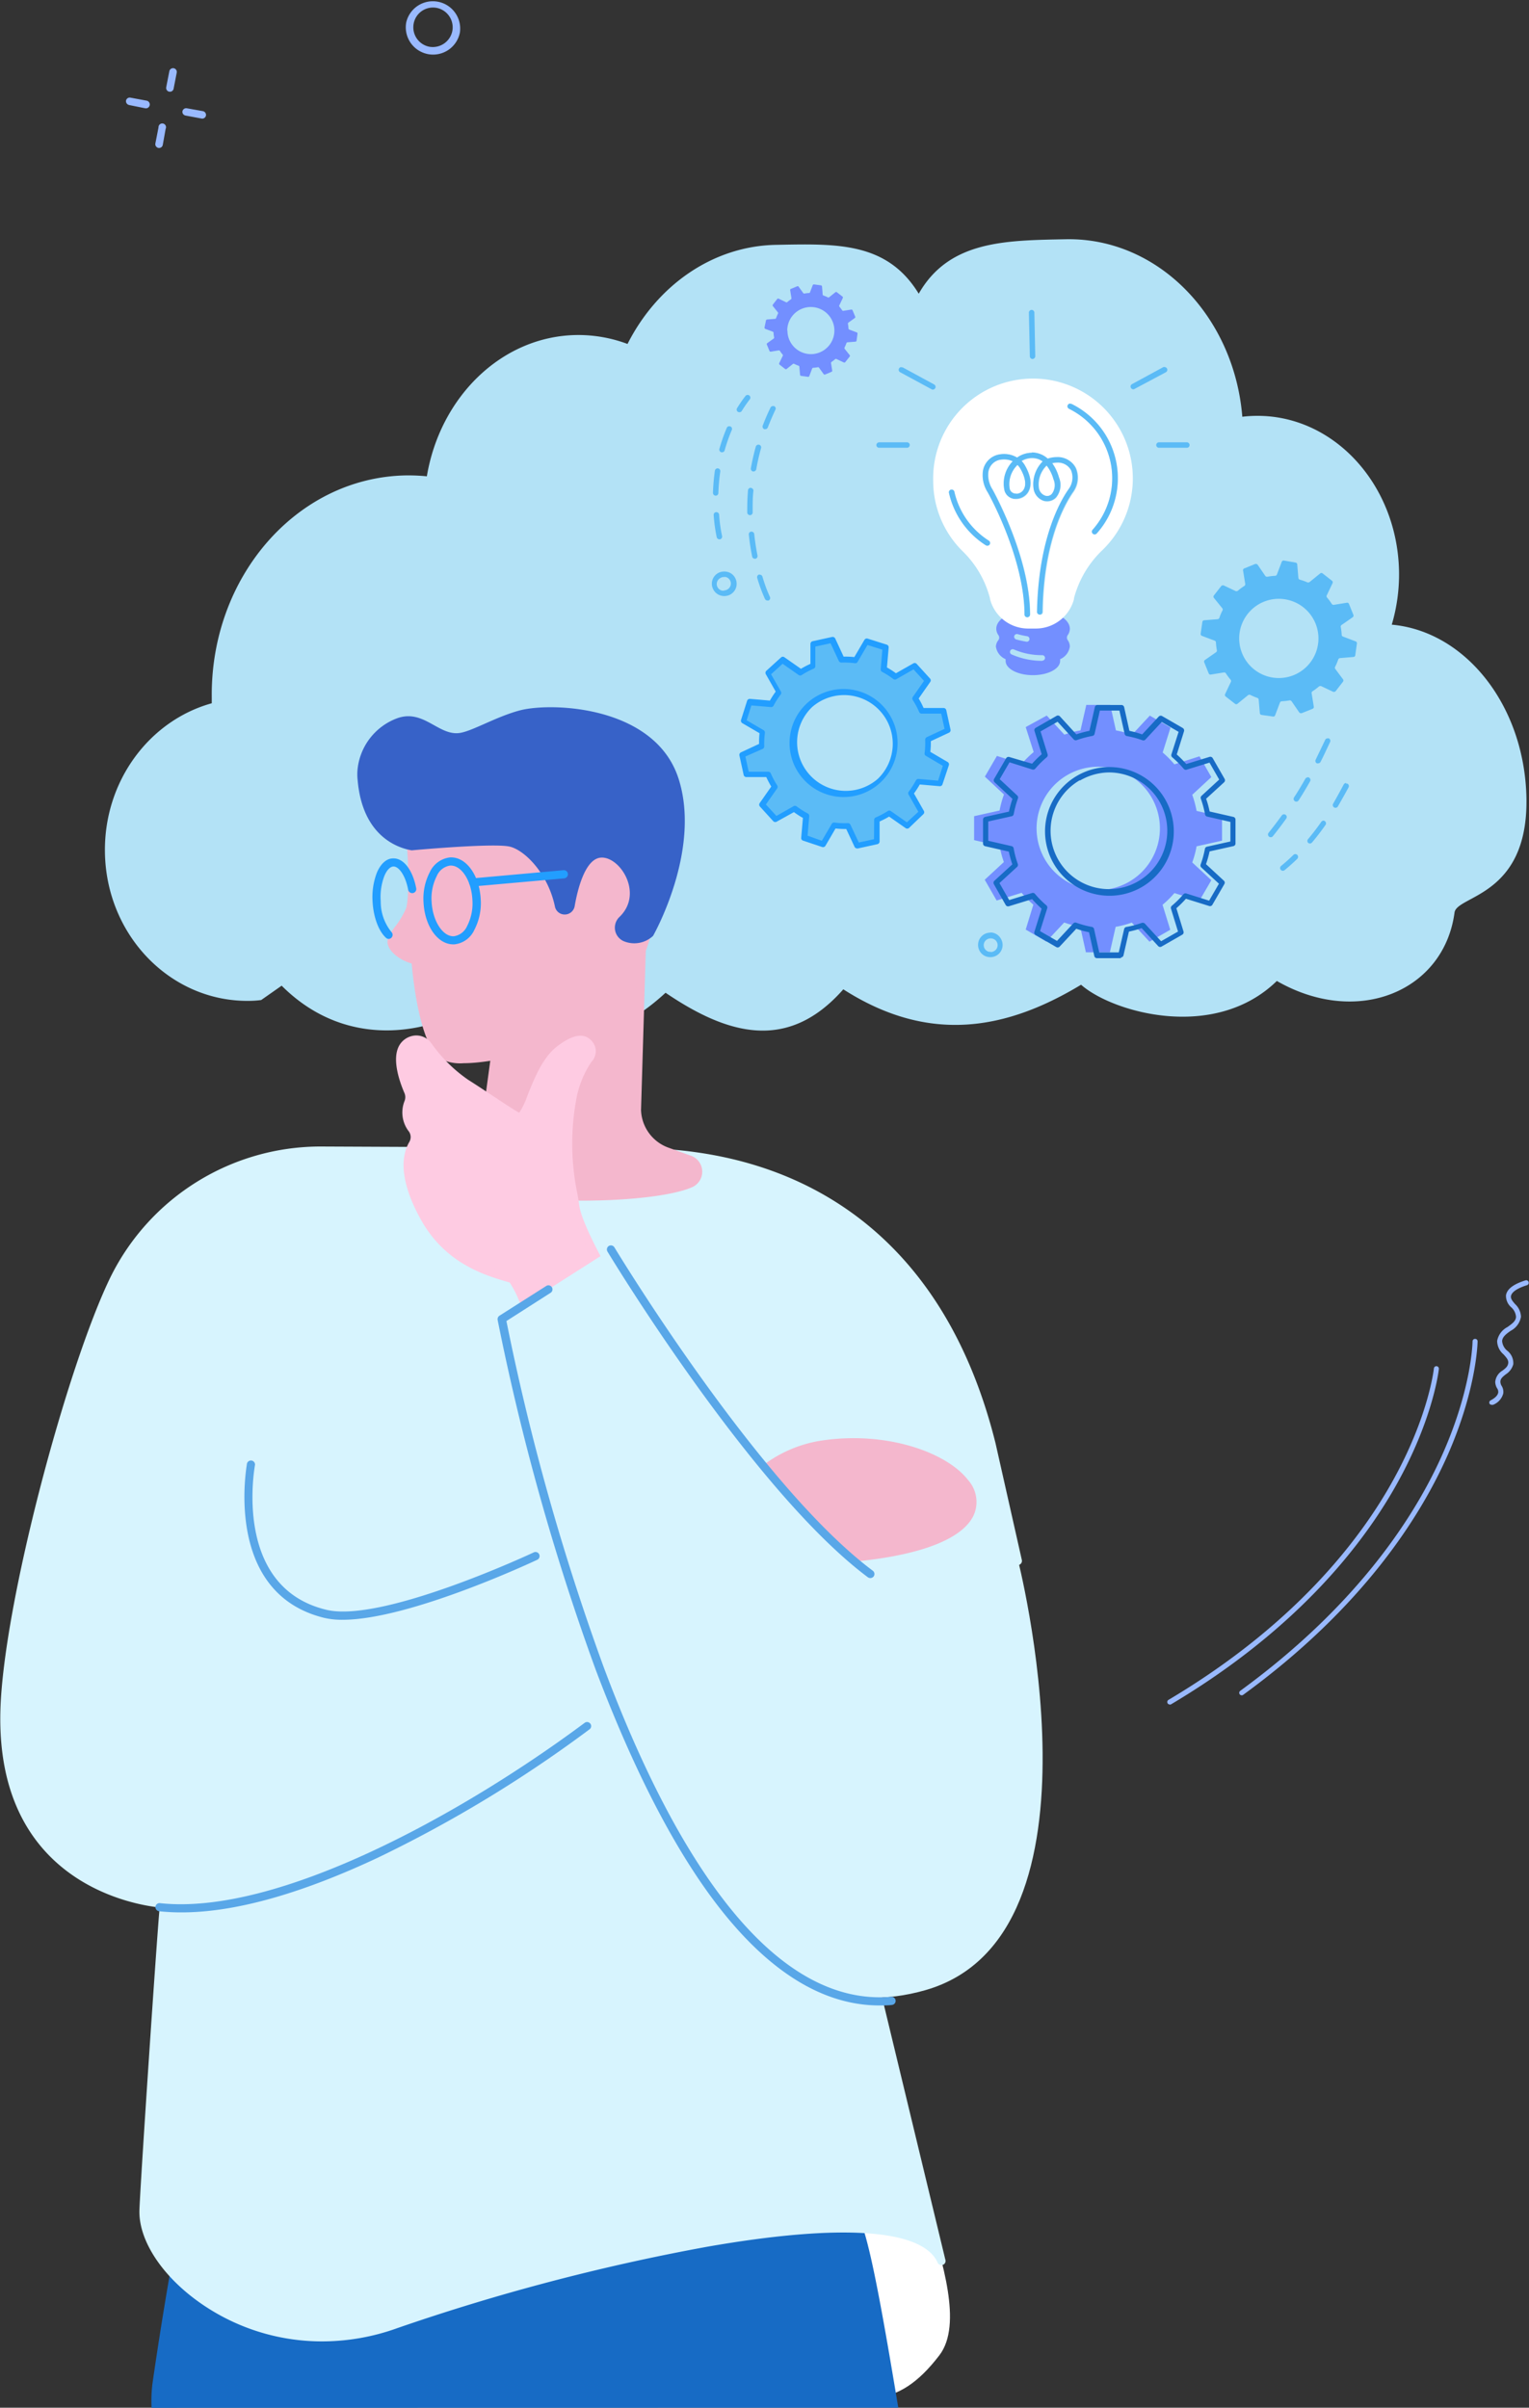 <svg xmlns="http://www.w3.org/2000/svg" viewBox="0 0 240 378"><rect x="0" y="0" width="240" height="378" fill="#333333" stroke="none"/><defs><style>.cls-1{fill:#b3e2f6;}.cls-2{fill:#5bbbf6;}.cls-3{fill:#229eff;}.cls-4{fill:#738fff;}.cls-5{fill:#176bc5;}.cls-6{fill:#fff;}.cls-7{fill:#99b9ff;}.cls-8{fill:#d7f4fe;}.cls-9{fill:#f4b7cd;}.cls-10{fill:#3762c8;}.cls-11{fill:#fecbe2;}.cls-12{fill:#59a7e8;}</style></defs><g id="图层_2" data-name="图层 2"><g id="Illustration"><g id="Thinking"><path class="cls-1" d="M41,157l3.21-2.25c10.66,10.66,24.65,7.47,32.39,1.64,9,8.22,18.22,8.37,27.87-.53,9.71,6.59,19.19,9.36,27.9-.54,13.59,8.71,25.75,6.27,37.32-.72,4.84,4.29,20.88,9,30.73-.59,12.72,7.3,26.25,1.56,27.89-10.74.37-2.73,11.52-2.49,11.29-17.87-.23-14.53-9.51-26.28-21.14-27.33a27.82,27.82,0,0,0,1.14-8.33C219.36,76,209.26,65.05,197,65.29a18.82,18.82,0,0,0-2,.14c-1.29-15.85-13.28-28.14-27.68-27.87-9.5.19-18.34.19-23.11,8.55-5-8.17-12.91-7.85-22.41-7.67-10,.19-18.69,6.43-23.3,15.56a22,22,0,0,0-8.11-1.4C78.7,52.83,69.08,62.34,67,74.78a29.29,29.29,0,0,0-3.39-.14C46.55,75,33,90.6,33.24,109.55c0,.29,0,.58,0,.86-9.78,2.71-16.94,12.22-16.77,23.41.2,13.11,10.4,23.55,22.78,23.31C39.85,157.12,40.41,157.08,41,157Z"/><path class="cls-1" d="M134.36,127.62l-1.33,0h-.4a11.64,11.64,0,0,1-1.45-.09l-1.31-.17L128.35,130l.26-3-1.17-.62a10.23,10.23,0,0,1-1.55-1l-1.06-.81-2.61,1.49,1.72-2.47-.7-1.12a10.22,10.22,0,0,1-.85-1.64l-.51-1.22-3,0,2.72-1.27,0-1.33a11.52,11.52,0,0,1,.09-1.85l.17-1.31-2.59-1.52,3,.26.62-1.17a10.23,10.23,0,0,1,1-1.55l.81-1.06-1.49-2.61,2.46,1.72,1.13-.7a10.22,10.22,0,0,1,1.64-.85l1.22-.51,0-3,1.27,2.72,1.33,0h.4a11.48,11.48,0,0,1,1.44.1l1.32.17,1.52-2.59-.26,3,1.17.62a10.75,10.75,0,0,1,1.55,1l1,.81,2.62-1.49-1.73,2.46.71,1.13a11.11,11.11,0,0,1,.85,1.64l.51,1.22,3,0-2.72,1.27,0,1.33a11.34,11.34,0,0,1-.09,1.84l-.17,1.32,2.59,1.52-3-.26-.62,1.17a11.33,11.33,0,0,1-1,1.55l-.81,1L142.1,127l-2.47-1.73-1.12.71a11.11,11.11,0,0,1-1.64.85l-1.22.51,0,3Zm-1.74-21.09a10.06,10.06,0,1,0,7.45,3.29A10,10,0,0,0,132.62,106.53Z"/><path class="cls-2" d="M130.7,100.42l-3.07.67,0,3.42a13.7,13.7,0,0,0-1.94,1l-2.8-2-2.32,2.11,1.69,3a13.24,13.24,0,0,0-1.18,1.83l-3.41-.29-1,3,3,1.74a13.15,13.15,0,0,0-.11,2.17l-3.1,1.45.67,3.06,3.42,0a14.26,14.26,0,0,0,1,1.94l-2,2.8,2.11,2.32,3-1.69a13.24,13.24,0,0,0,1.83,1.18l-.29,3.4,3,1,1.74-3a12,12,0,0,0,1.7.11h.47l1.45,3.11,3.07-.67,0-3.42a13.28,13.28,0,0,0,1.94-1l2.8,2,2.32-2.11-1.69-3a13.34,13.34,0,0,0,1.18-1.84l3.4.3,1-3-3-1.73a12.21,12.21,0,0,0,.1-2.18l3.11-1.45-.67-3.06-3.42,0a12.79,12.79,0,0,0-1-1.94l2-2.8-2.11-2.32-3,1.69a12.77,12.77,0,0,0-1.84-1.18l.3-3.41-3-1-1.73,3a12,12,0,0,0-1.7-.12h-.48l-1.44-3.1Zm1.93,24.24a8.06,8.06,0,1,1,5.43-2.1,8.06,8.06,0,0,1-5.43,2.1Z"/><path class="cls-3" d="M134.16,133l-1.33-2.85a13.59,13.59,0,0,1-1.68-.08l-1.58,2.71a.44.44,0,0,1-.51.2l-3-1a.42.42,0,0,1-.3-.44l.27-3.13a12.52,12.52,0,0,1-1.41-.91L121.91,129a.44.44,0,0,1-.54-.08l-2.11-2.32a.44.44,0,0,1,0-.54l1.8-2.57a16.32,16.32,0,0,1-.78-1.49l-3.13,0a.43.43,0,0,1-.42-.33l-.67-3.07a.44.44,0,0,1,.24-.48l2.85-1.33a13.49,13.49,0,0,1,.07-1.68l-2.71-1.58a.45.45,0,0,1-.19-.51l.95-3a.44.44,0,0,1,.45-.3l3.13.27a12.52,12.52,0,0,1,.91-1.41l-1.55-2.73a.44.44,0,0,1,.08-.54l2.32-2.11a.42.42,0,0,1,.53,0l2.58,1.8a14.07,14.07,0,0,1,1.49-.78l0-3.13a.44.44,0,0,1,.34-.42l3.06-.67a.45.45,0,0,1,.49.24l1.32,2.85a13.41,13.41,0,0,1,1.68.07l1.59-2.71a.43.43,0,0,1,.5-.19l3,.95a.43.43,0,0,1,.3.45l-.27,3.13a12.52,12.52,0,0,1,1.41.91l2.73-1.55a.42.42,0,0,1,.53.08l2.11,2.32a.42.42,0,0,1,0,.53l-1.8,2.58a12.36,12.36,0,0,1,.77,1.49l3.14,0a.44.44,0,0,1,.42.34l.67,3.06a.43.43,0,0,1-.24.48l-2.85,1.33a13.41,13.41,0,0,1-.08,1.68l2.71,1.59a.43.43,0,0,1,.2.5l-1,3a.42.42,0,0,1-.44.3l-3.13-.27a12.52,12.52,0,0,1-.91,1.41l1.55,2.73a.42.42,0,0,1-.08.53L142.67,130a.44.44,0,0,1-.54,0l-2.57-1.8a14.05,14.05,0,0,1-1.49.77l0,3.14a.46.46,0,0,1-.34.42l-3.06.67h-.1A.45.45,0,0,1,134.16,133Zm3.05-4.27a.43.43,0,0,1,.26-.4,12.41,12.41,0,0,0,1.88-1,.42.42,0,0,1,.47,0l2.53,1.77,1.8-1.65-1.52-2.68a.42.42,0,0,1,0-.47,14.1,14.1,0,0,0,1.14-1.78.44.44,0,0,1,.42-.23l3.06.27.74-2.33-2.65-1.56a.4.4,0,0,1-.21-.42,12.42,12.42,0,0,0,.09-2.11.47.47,0,0,1,.25-.41l2.79-1.3-.52-2.39-3.07,0a.44.44,0,0,1-.4-.27,12.31,12.31,0,0,0-1-1.87.42.42,0,0,1,0-.47l1.77-2.53-1.65-1.81-2.68,1.53a.42.42,0,0,1-.47,0,12.47,12.47,0,0,0-1.78-1.14.43.43,0,0,1-.22-.42l.26-3.06-2.33-.74-1.56,2.65a.4.4,0,0,1-.42.21,13.56,13.56,0,0,0-2.11-.1.44.44,0,0,1-.41-.24l-1.3-2.79-2.39.52,0,3.07a.44.44,0,0,1-.26.4,12,12,0,0,0-1.88,1,.42.42,0,0,1-.47,0l-2.53-1.77-1.81,1.65,1.53,2.68a.43.43,0,0,1,0,.47,12.47,12.47,0,0,0-1.14,1.78.43.43,0,0,1-.42.22l-3.06-.26-.74,2.33,2.65,1.55a.44.44,0,0,1,.21.43,13.56,13.56,0,0,0-.1,2.11.42.42,0,0,1-.24.4L117,118.77l.52,2.39,3.07,0a.44.44,0,0,1,.4.26,12.41,12.41,0,0,0,1,1.88.42.42,0,0,1,0,.47l-1.77,2.53,1.65,1.8,2.68-1.52a.43.43,0,0,1,.47,0,13.42,13.42,0,0,0,1.78,1.14.42.42,0,0,1,.22.42l-.26,3.06L129,132l1.56-2.66a.41.41,0,0,1,.42-.2,12.42,12.42,0,0,0,2.11.09.43.43,0,0,1,.4.25l1.31,2.79,2.39-.52Zm-5-3.6a8.48,8.48,0,1,1,.4,0ZM127.48,111a7.64,7.64,0,0,0,10.29,11.29A7.64,7.64,0,0,0,127.48,111Z"/><path class="cls-4" d="M162.25,118.07a15.41,15.41,0,0,0-1.86,1.84l-3.91-1.23-1.89,3.25,3,2.8a15.66,15.66,0,0,0-.69,2.52l-4,.89v3.76l4,.91a16.28,16.28,0,0,0,.67,2.53l-3,2.78,1.87,3.26,3.92-1.21a16.18,16.18,0,0,0,1.84,1.86L161,145.94l3.24,1.89,2.8-3a15.63,15.63,0,0,0,2.52.68l.89,4h3.76l.91-4a15,15,0,0,0,2.53-.67l2.78,3,3.26-1.87-1.21-3.92a15.41,15.41,0,0,0,1.86-1.84l3.91,1.23,1.89-3.25-3-2.79a14.77,14.77,0,0,0,.68-2.53l4-.89v-3.76l-4-.91a16.32,16.32,0,0,0-.68-2.53l3-2.78-1.86-3.26L184.34,120a15.4,15.4,0,0,0-1.84-1.86l1.23-3.91-3.25-1.88-2.79,3a16.86,16.86,0,0,0-2.53-.68l-.89-4h-3.76l-.91,4a15.24,15.24,0,0,0-2.53.67l-2.77-3L161,114.15Zm5.28,3.61A9.68,9.68,0,1,1,164,134.89,9.68,9.68,0,0,1,167.53,121.68Z"/><path class="cls-5" d="M175.94,150.43h-3.75a.42.42,0,0,1-.42-.33l-.83-3.74a14.28,14.28,0,0,1-2-.55l-2.61,2.8a.42.42,0,0,1-.53.08l-3.25-1.89a.43.43,0,0,1-.19-.5l1.14-3.64a16.24,16.24,0,0,1-1.49-1.5l-3.65,1.12a.43.43,0,0,1-.5-.2L156,138.81a.44.44,0,0,1,.08-.53l2.82-2.58a16.79,16.79,0,0,1-.55-2l-3.72-.85a.43.43,0,0,1-.33-.42v-3.76a.44.44,0,0,1,.34-.42l3.73-.83a16.17,16.17,0,0,1,.55-2l-2.8-2.6a.43.43,0,0,1-.08-.53l1.89-3.25a.43.43,0,0,1,.5-.19L162,119.9a16.36,16.36,0,0,1,1.51-1.49l-1.13-3.65a.43.43,0,0,1,.2-.5l3.26-1.87a.43.43,0,0,1,.53.08l2.58,2.82a15.16,15.16,0,0,1,2.05-.55l.85-3.72a.43.43,0,0,1,.42-.34h0l3.76,0a.44.44,0,0,1,.42.33l.83,3.73a16.22,16.22,0,0,1,2,.56l2.6-2.8a.43.43,0,0,1,.53-.08l3.25,1.88a.45.45,0,0,1,.19.51l-1.14,3.64a16.24,16.24,0,0,1,1.49,1.5l3.65-1.12a.43.43,0,0,1,.5.19l1.87,3.26a.44.44,0,0,1-.08.54l-2.82,2.58a14.77,14.77,0,0,1,.55,2l3.72.85a.43.43,0,0,1,.34.42v3.76a.42.42,0,0,1-.34.41l-3.73.83a15.91,15.91,0,0,1-.56,2l2.81,2.6a.42.42,0,0,1,.07.53l-1.88,3.25a.43.43,0,0,1-.5.19l-3.65-1.14a16.24,16.24,0,0,1-1.5,1.49l1.12,3.65a.43.43,0,0,1-.19.5l-3.26,1.87a.42.42,0,0,1-.53-.08l-2.59-2.82a16.32,16.32,0,0,1-2,.55l-.85,3.72a.41.41,0,0,1-.42.33ZM179.7,145l2.55,2.77,2.66-1.52-1.11-3.6a.43.43,0,0,1,.14-.45,15.39,15.39,0,0,0,1.81-1.8.43.43,0,0,1,.45-.13l3.59,1.13,1.54-2.66-2.76-2.55a.43.43,0,0,1-.11-.47,15.84,15.84,0,0,0,.67-2.45.42.42,0,0,1,.32-.34l3.68-.82v-3.07l-3.66-.84a.43.43,0,0,1-.32-.34,15.72,15.72,0,0,0-.66-2.46.43.43,0,0,1,.11-.46l2.77-2.55-1.52-2.66-3.6,1.11a.41.41,0,0,1-.45-.14,16,16,0,0,0-1.79-1.8.43.43,0,0,1-.14-.46L185,114.9l-2.65-1.55-2.56,2.76a.42.42,0,0,1-.46.11,15.15,15.15,0,0,0-2.46-.66.44.44,0,0,1-.34-.33l-.82-3.67h-3.07l-.83,3.66a.43.43,0,0,1-.35.32,15.72,15.72,0,0,0-2.46.66.44.44,0,0,1-.46-.11L166,113.31l-2.67,1.52,1.11,3.6a.43.43,0,0,1-.13.45,15.39,15.39,0,0,0-1.81,1.8.44.44,0,0,1-.46.13l-3.58-1.13-1.54,2.65,2.75,2.56a.43.43,0,0,1,.11.47,15.81,15.81,0,0,0-.66,2.45.42.42,0,0,1-.33.34l-3.67.82V132l3.66.84a.42.42,0,0,1,.33.34,14.65,14.65,0,0,0,.65,2.46.42.42,0,0,1-.11.46l-2.77,2.54,1.53,2.67,3.59-1.11a.43.43,0,0,1,.46.14,15.22,15.22,0,0,0,1.79,1.8.45.45,0,0,1,.13.46l-1.13,3.58,2.66,1.54,2.56-2.75a.42.42,0,0,1,.46-.11,14.77,14.77,0,0,0,2.45.66.44.44,0,0,1,.35.33l.81,3.67h3.07l.84-3.66a.43.43,0,0,1,.34-.33,14.4,14.4,0,0,0,2.46-.65.4.4,0,0,1,.15,0A.41.41,0,0,1,179.7,145Zm-8.22-4.73a10.1,10.1,0,1,1,11.41-14.78,10.09,10.09,0,0,1-11.41,14.78Zm-2-17.77a9.16,9.16,0,1,0,4.59-1.23A9.21,9.21,0,0,0,169.52,122.54Z"/><path class="cls-1" d="M199.5,109a2.2,2.2,0,0,0-.42-.69,6.77,6.77,0,0,0,1,.14A2.41,2.41,0,0,0,199.5,109Zm4.53-.56a2.7,2.7,0,0,0-.71-.38,8,8,0,0,0,1-.39A2.32,2.32,0,0,0,204,108.44Zm-8.73-1.23a2.45,2.45,0,0,0,0-.81,8.57,8.57,0,0,0,.82.64A2.38,2.38,0,0,0,195.3,107.21Zm11.57-1.48a10,10,0,0,0,.64-.82,2.38,2.38,0,0,0,.17.79,1.88,1.88,0,0,0-.34,0A1.83,1.83,0,0,0,206.87,105.73Zm-13.55-1.93a2.25,2.25,0,0,0-.76-.24,2.55,2.55,0,0,0,.38-.71A6.07,6.07,0,0,0,193.32,103.8Zm15.46-1.88a8.48,8.48,0,0,0,.15-1,2.32,2.32,0,0,0,.54.59A2.2,2.2,0,0,0,208.78,101.92Zm-16.24-2.3A2.2,2.2,0,0,0,192,99a2.32,2.32,0,0,0,.69-.42A8.64,8.64,0,0,0,192.54,99.62Zm16-2a6.49,6.49,0,0,0-.38-1,2,2,0,0,0,.76.24A2.86,2.86,0,0,0,208.53,97.67ZM194,95.61a2.43,2.43,0,0,0-.17-.79,1.87,1.87,0,0,0,.34,0,2.42,2.42,0,0,0,.47,0A9.89,9.89,0,0,0,194,95.61Zm12.23-1.49a8.57,8.57,0,0,0-.82-.64,2.38,2.38,0,0,0,.8-.17A2.44,2.44,0,0,0,206.19,94.12Zm-9-1.27a2.32,2.32,0,0,0,.25-.77,2.43,2.43,0,0,0,.71.38A8,8,0,0,0,197.19,92.85Zm5.2-.64a6.77,6.77,0,0,0-1-.14,2.58,2.58,0,0,0,.6-.54A2.27,2.27,0,0,0,202.39,92.21Z"/><path class="cls-2" d="M201.48,88a.3.3,0,0,0-.29.2l-.76,2a.3.3,0,0,1-.27.2,8.27,8.27,0,0,0-1.23.15h-.06a.33.33,0,0,1-.26-.13l-1.2-1.75a.33.33,0,0,0-.26-.13l-.12,0-1.72.7a.29.29,0,0,0-.19.34l.34,2.1a.32.32,0,0,1-.14.31,8,8,0,0,0-1,.74.32.32,0,0,1-.2.08.35.35,0,0,1-.14,0l-1.92-.91a.31.31,0,0,0-.13,0,.32.32,0,0,0-.25.12l-1.14,1.46a.32.32,0,0,0,0,.39l1.34,1.65a.32.32,0,0,1,0,.34,7.21,7.21,0,0,0-.48,1.14.34.34,0,0,1-.27.21l-2.12.17a.3.3,0,0,0-.28.27l-.27,1.84a.32.32,0,0,0,.2.34l2,.75a.3.3,0,0,1,.2.28,8.6,8.6,0,0,0,.15,1.23.31.31,0,0,1-.13.31l-1.74,1.21a.31.31,0,0,0-.12.37l.7,1.73a.31.31,0,0,0,.29.2h0l2.1-.34h.05a.31.31,0,0,1,.26.14,8.79,8.79,0,0,0,.74,1,.32.32,0,0,1,.05.34l-.91,1.92a.31.31,0,0,0,.09.38l1.46,1.14a.31.31,0,0,0,.2.07.26.26,0,0,0,.19-.07l1.65-1.34a.26.26,0,0,1,.19-.07.32.32,0,0,1,.14,0,9.54,9.54,0,0,0,1.14.49.3.3,0,0,1,.21.27l.18,2.11a.31.31,0,0,0,.27.29l1.84.26h0a.3.3,0,0,0,.29-.2l.76-2a.32.32,0,0,1,.27-.2,9.84,9.84,0,0,0,1.23-.14h.06a.33.33,0,0,1,.26.13l1.2,1.75a.3.3,0,0,0,.26.13.25.25,0,0,0,.12,0l1.72-.69a.3.3,0,0,0,.19-.34l-.34-2.1a.3.3,0,0,1,.14-.31,9.19,9.19,0,0,0,1-.75.31.31,0,0,1,.2-.07.35.35,0,0,1,.14,0l1.92.91a.31.31,0,0,0,.13,0,.35.35,0,0,0,.25-.12l1.14-1.47a.32.32,0,0,0,0-.39L209.58,105a.3.3,0,0,1,0-.33,9.48,9.48,0,0,0,.48-1.14.32.32,0,0,1,.27-.21l2.12-.18a.3.3,0,0,0,.28-.27l.26-1.84a.31.31,0,0,0-.19-.33l-2-.76a.3.3,0,0,1-.2-.27,8.57,8.57,0,0,0-.15-1.24.31.31,0,0,1,.13-.31l1.74-1.21a.32.32,0,0,0,.12-.37l-.7-1.73a.3.3,0,0,0-.29-.19h0l-2.1.34h-.05a.32.32,0,0,1-.26-.15,9.8,9.8,0,0,0-.74-1,.31.31,0,0,1-.05-.33l.91-1.92a.32.32,0,0,0-.09-.39l-1.46-1.14a.31.31,0,0,0-.2-.07.26.26,0,0,0-.19.07l-1.65,1.34a.26.26,0,0,1-.19.07.32.32,0,0,1-.14,0A9,9,0,0,0,204,91a.33.33,0,0,1-.2-.27l-.18-2.12a.31.31,0,0,0-.27-.29L201.52,88Zm-.75,18.45a6.22,6.22,0,1,1,6.22-6.22,6.22,6.22,0,0,1-6.22,6.22Z"/><path class="cls-4" d="M120,51.42a.21.21,0,0,0,.12.21l1.18.44a.18.18,0,0,1,.12.17,4.41,4.41,0,0,0,.09.73.2.2,0,0,1-.08.19l-1,.72a.17.17,0,0,0-.06.22l.41,1a.19.19,0,0,0,.2.11l1.25-.2a.21.21,0,0,1,.19.08,5,5,0,0,0,.44.59.18.18,0,0,1,0,.2l-.55,1.14a.2.2,0,0,0,.06.23l.87.68a.18.18,0,0,0,.23,0l1-.8a.18.18,0,0,1,.2,0c.22.11.45.2.68.29a.16.16,0,0,1,.12.16l.11,1.26a.18.18,0,0,0,.16.17l1.09.15a.18.18,0,0,0,.2-.12l.45-1.18a.2.2,0,0,1,.17-.12,4.55,4.55,0,0,0,.73-.09.18.18,0,0,1,.18.08l.72,1a.2.2,0,0,0,.23.07l1-.42a.19.19,0,0,0,.12-.2L130.44,57a.17.17,0,0,1,.09-.18,6.41,6.41,0,0,0,.58-.45.18.18,0,0,1,.2,0l1.15.54a.19.19,0,0,0,.22-.06l.69-.87a.18.18,0,0,0,0-.23l-.8-1a.21.21,0,0,1,0-.2,5.79,5.79,0,0,0,.29-.68.2.2,0,0,1,.16-.13l1.26-.1a.17.17,0,0,0,.17-.16l.15-1.09a.17.17,0,0,0-.11-.2l-1.19-.45a.22.22,0,0,1-.12-.17,6,6,0,0,0-.08-.73.18.18,0,0,1,.07-.19l1-.72a.19.19,0,0,0,.07-.22l-.42-1a.18.18,0,0,0-.2-.11l-1.25.2a.18.18,0,0,1-.18-.08c-.14-.2-.28-.4-.44-.59a.18.18,0,0,1,0-.2l.54-1.14a.2.2,0,0,0-.05-.23l-.88-.68a.18.18,0,0,0-.23,0l-1,.8a.18.18,0,0,1-.2,0,7,7,0,0,0-.68-.29.17.17,0,0,1-.12-.16l-.1-1.26a.21.21,0,0,0-.16-.17l-1.1-.15a.2.2,0,0,0-.2.12l-.45,1.18A.19.19,0,0,1,127,46a4.41,4.41,0,0,0-.73.09.19.19,0,0,1-.19-.08l-.72-1a.19.19,0,0,0-.22-.07l-1,.42a.17.17,0,0,0-.11.2l.2,1.25a.18.18,0,0,1-.08.18,6.55,6.55,0,0,0-.59.45.18.18,0,0,1-.2,0l-1.14-.55a.2.2,0,0,0-.23.06l-.68.87a.2.2,0,0,0,0,.23l.8,1a.18.18,0,0,1,0,.2c-.11.22-.2.45-.29.68a.18.18,0,0,1-.16.13l-1.26.1a.2.2,0,0,0-.17.16Zm3.57.48a3.7,3.7,0,1,1,3.7,3.7A3.7,3.7,0,0,1,123.6,51.9Z"/><path class="cls-1" d="M120.07,94.05a25.09,25.09,0,0,1-1.21-3.29.43.43,0,0,1,.29-.54.42.42,0,0,1,.53.29,22.82,22.82,0,0,0,1.17,3.17.43.43,0,0,1-.2.57.45.45,0,0,1-.19,0A.44.44,0,0,1,120.07,94.05Zm-2-6.68c-.23-1.13-.4-2.29-.52-3.44a.43.43,0,0,1,.85-.09c.12,1.13.29,2.26.51,3.37a.42.42,0,0,1-.33.5h-.09A.43.43,0,0,1,118,87.37Zm-.73-6.91V80c0-1,0-2,.12-3a.43.43,0,1,1,.86.07c-.08,1-.12,2-.12,2.93v.47a.42.42,0,0,1-.42.43h0A.44.44,0,0,1,117.29,80.46Zm.92-6.44a.43.43,0,0,1-.35-.5c.2-1.13.46-2.28.77-3.39a.42.42,0,0,1,.53-.3.43.43,0,0,1,.3.53c-.3,1.09-.56,2.2-.75,3.31a.44.44,0,0,1-.43.36ZM120,67.38a.44.44,0,0,1-.25-.56c.36-.95.77-1.9,1.22-2.83a.43.43,0,0,1,.57-.2.41.41,0,0,1,.2.57c-.43.91-.83,1.84-1.19,2.77a.42.42,0,0,1-.4.28A.4.4,0,0,1,120,67.38Z"/><path class="cls-2" d="M121.33,63.75a.43.43,0,0,0-.39.24c-.45.93-.86,1.88-1.22,2.83a.44.44,0,0,0,.25.56.4.4,0,0,0,.15,0,.42.42,0,0,0,.4-.28c.36-.93.76-1.86,1.19-2.77a.41.41,0,0,0-.2-.57.39.39,0,0,0-.18,0Zm-2.28,6.06a.44.44,0,0,0-.42.32c-.31,1.11-.57,2.26-.77,3.39a.43.43,0,0,0,.35.5h.07a.44.44,0,0,0,.43-.36c.19-1.11.45-2.22.75-3.31a.43.43,0,0,0-.3-.53l-.11,0Zm-1.21,6.77a.43.43,0,0,0-.43.4c-.08,1-.12,2-.12,3v.48a.44.44,0,0,0,.43.42h0a.42.42,0,0,0,.42-.43V80c0-1,0-2,.12-2.93a.44.44,0,0,0-.39-.47Zm.08,6.88h0a.42.42,0,0,0-.38.47c.12,1.15.29,2.31.52,3.44a.43.43,0,0,0,.42.35h.09a.42.42,0,0,0,.33-.5c-.22-1.11-.39-2.24-.51-3.37a.42.42,0,0,0-.43-.38Zm1.35,6.74-.12,0a.43.43,0,0,0-.29.54,25.09,25.09,0,0,0,1.21,3.29.44.44,0,0,0,.39.25.45.45,0,0,0,.19,0,.43.43,0,0,0,.2-.57,22.82,22.82,0,0,1-1.17-3.17.42.42,0,0,0-.41-.31Z"/><path class="cls-1" d="M112.47,84.36a25.32,25.32,0,0,1-.48-3.48.43.43,0,0,1,.86-.06,22.12,22.12,0,0,0,.46,3.34.44.44,0,0,1-.32.52h-.1A.43.43,0,0,1,112.47,84.36Zm-.14-6.52a.44.44,0,0,1-.42-.45,32.9,32.9,0,0,1,.3-3.47.43.43,0,1,1,.86.12,31.21,31.21,0,0,0-.3,3.38.42.42,0,0,1-.43.42Zm.9-6.82a.43.43,0,0,1-.31-.52,26.92,26.92,0,0,1,1.16-3.31.41.41,0,0,1,.56-.22.43.43,0,0,1,.23.56,25.57,25.57,0,0,0-1.12,3.19.42.42,0,0,1-.41.32A.2.2,0,0,1,113.23,71Zm2.6-6.34a.42.42,0,0,1-.13-.59,20.66,20.66,0,0,1,1.31-1.9.43.43,0,1,1,.68.53,21,21,0,0,0-1.26,1.82.43.43,0,0,1-.37.2A.49.49,0,0,1,115.83,64.68Z"/><path class="cls-2" d="M117.35,62a.44.44,0,0,0-.34.17,20.66,20.66,0,0,0-1.31,1.9.42.42,0,0,0,.13.59.49.49,0,0,0,.23.06.43.43,0,0,0,.37-.2,21,21,0,0,1,1.26-1.82.43.43,0,0,0-.08-.61.41.41,0,0,0-.26-.09Zm-2.88,4.91a.43.43,0,0,0-.39.26,26.92,26.92,0,0,0-1.16,3.31.44.44,0,0,0,.31.53h.11a.42.42,0,0,0,.41-.32,25.57,25.57,0,0,1,1.12-3.19.43.43,0,0,0-.23-.56.33.33,0,0,0-.17,0Zm-1.83,6.62a.44.44,0,0,0-.43.37,32.9,32.9,0,0,0-.3,3.47.44.44,0,0,0,.42.45h0a.42.42,0,0,0,.43-.42,31.21,31.21,0,0,1,.3-3.38.44.44,0,0,0-.37-.49Zm-.22,6.87h0a.43.43,0,0,0-.4.46,25.32,25.32,0,0,0,.48,3.48.43.43,0,0,0,.42.33h.1a.44.44,0,0,0,.32-.52,22.12,22.12,0,0,1-.46-3.34.43.43,0,0,0-.43-.4Z"/><path class="cls-1" d="M199.19,131.35a.44.44,0,0,1-.06-.61c.7-.88,1.4-1.8,2.06-2.72a.44.44,0,0,1,.61-.1.43.43,0,0,1,.09.6c-.67.94-1.38,1.87-2.09,2.76a.43.43,0,0,1-.34.16A.46.46,0,0,1,199.19,131.35Zm4.06-5.56a.44.44,0,0,1-.13-.6c.61-1,1.2-1.93,1.77-2.92a.43.43,0,0,1,.59-.16.43.43,0,0,1,.16.58q-.87,1.52-1.8,3a.44.44,0,0,1-.36.19A.46.46,0,0,1,203.25,125.79Zm3.45-6a.43.43,0,0,1-.18-.58c.51-1,1-2.05,1.48-3.09a.42.42,0,0,1,.57-.21.43.43,0,0,1,.21.57c-.47,1-1,2.1-1.5,3.12a.41.41,0,0,1-.38.23A.48.48,0,0,1,206.7,119.84Z"/><path class="cls-2" d="M208.39,115.92a.42.42,0,0,0-.39.25c-.47,1-1,2.08-1.48,3.09a.43.43,0,0,0,.18.58.48.48,0,0,0,.2,0,.42.42,0,0,0,.38-.23c.52-1,1-2.07,1.5-3.12a.43.43,0,0,0-.21-.57.39.39,0,0,0-.18,0Zm-3.13,6.13a.42.42,0,0,0-.37.22c-.57,1-1.16,2-1.77,2.92a.44.44,0,0,0,.13.6.46.46,0,0,0,.23.06.44.44,0,0,0,.36-.19q.93-1.45,1.8-3a.43.43,0,0,0-.16-.58.43.43,0,0,0-.22-.06Zm-3.72,5.79a.41.41,0,0,0-.34.18c-.67.92-1.37,1.84-2.07,2.72a.44.44,0,0,0,.06.61.46.46,0,0,0,.27.09.43.43,0,0,0,.34-.16c.71-.89,1.42-1.82,2.09-2.76a.43.43,0,0,0-.09-.6.5.5,0,0,0-.26-.08Z"/><path class="cls-1" d="M201,136.55a.42.42,0,0,1,.06-.6c.65-.54,1.31-1.12,1.94-1.74a.43.43,0,0,1,.6.62c-.65.63-1.32,1.23-2,1.79a.44.44,0,0,1-.27.09A.41.41,0,0,1,201,136.55Zm4.36-4.22a.43.43,0,0,1,0-.61c.7-.84,1.4-1.75,2.06-2.7a.43.43,0,1,1,.71.49c-.68,1-1.39,1.9-2.12,2.76a.42.42,0,0,1-.33.16A.47.47,0,0,1,205.39,132.33Zm4-5.59a.43.43,0,0,1-.15-.59c.57-1,1.12-2,1.65-3a.42.42,0,0,1,.58-.19.43.43,0,0,1,.19.58c-.54,1-1.11,2.07-1.68,3a.43.43,0,0,1-.37.21A.4.4,0,0,1,209.41,126.74Z"/><path class="cls-2" d="M211.29,122.93a.44.44,0,0,0-.38.24c-.53,1-1.08,2-1.65,3a.43.43,0,0,0,.15.59.4.4,0,0,0,.22.06.43.43,0,0,0,.37-.21c.57-1,1.14-2,1.68-3a.43.43,0,0,0-.19-.58.46.46,0,0,0-.2,0Zm-3.53,5.9a.45.45,0,0,0-.36.19c-.66.95-1.36,1.86-2.06,2.7a.43.43,0,0,0,0,.61.47.47,0,0,0,.27.1.42.42,0,0,0,.33-.16c.73-.86,1.44-1.79,2.12-2.76a.43.43,0,0,0-.11-.6.43.43,0,0,0-.24-.08Zm-4.43,5.26a.42.42,0,0,0-.3.12c-.63.62-1.29,1.2-1.94,1.74a.42.42,0,0,0-.06.6.41.41,0,0,0,.33.16.44.44,0,0,0,.27-.09c.68-.56,1.35-1.16,2-1.79a.44.44,0,0,0,0-.61.48.48,0,0,0-.31-.13Z"/><path class="cls-1" d="M155,150.21a1.86,1.86,0,0,1-1.17-.9,1.93,1.93,0,0,1,.7-2.63h0a1.93,1.93,0,1,1,1,3.59A2.07,2.07,0,0,1,155,150.21Zm0-2.78a1.06,1.06,0,0,0,.26,1.95,1.1,1.1,0,0,0,.81-.11,1.06,1.06,0,0,0-.54-2A1,1,0,0,0,155,147.43Z"/><path class="cls-2" d="M155.48,146.42a2,2,0,0,0-1,.26,1.93,1.93,0,0,0-.7,2.63,1.86,1.86,0,0,0,1.17.9,2.07,2.07,0,0,0,.5.06,1.91,1.91,0,0,0,1.66-2.88,1.91,1.91,0,0,0-1.67-1Zm0,3a1.24,1.24,0,0,1-.27,0,1.06,1.06,0,0,1-.26-1.95,1,1,0,0,1,.53-.14,1.06,1.06,0,0,1,.54,2,1.14,1.14,0,0,1-.54.14Z"/><path class="cls-1" d="M113.16,93.51a1.89,1.89,0,0,1-1.17-.9,1.93,1.93,0,0,1,.7-2.63,2,2,0,0,1,1.46-.19,1.86,1.86,0,0,1,1.17.9,1.93,1.93,0,0,1-.7,2.63,2,2,0,0,1-1,.26A2.08,2.08,0,0,1,113.16,93.51Zm0-2.78a1.06,1.06,0,0,0,.26,2,1.1,1.1,0,0,0,.81-.11,1.06,1.06,0,0,0-.26-1.95,1.27,1.27,0,0,0-.28,0A1,1,0,0,0,113.12,90.73Z"/><path class="cls-2" d="M113.65,89.73A1.91,1.91,0,0,0,112,92.61a1.89,1.89,0,0,0,1.17.9,2.08,2.08,0,0,0,.5.07,2,2,0,0,0,1-.26,1.93,1.93,0,0,0,.7-2.63,1.86,1.86,0,0,0-1.17-.9,2.07,2.07,0,0,0-.5-.06Zm0,3a1.26,1.26,0,0,1-.28,0,1.06,1.06,0,0,1-.26-2,1,1,0,0,1,.53-.14,1.27,1.27,0,0,1,.28,0,1.06,1.06,0,0,1,.26,1.95,1,1,0,0,1-.53.15Z"/><path class="cls-4" d="M156.72,100.49a.68.68,0,0,0,0-.77,1.76,1.76,0,0,1-.34-1c0-1.67,2.58-3,5.78-3s5.77,1.35,5.77,3a1.76,1.76,0,0,1-.34,1,.68.68,0,0,0,0,.77,1.78,1.78,0,0,1,.34,1,2.54,2.54,0,0,1-1.53,2,1.27,1.27,0,0,1,0,.28c0,1.23-1.91,2.23-4.27,2.23s-4.28-1-4.28-2.23a1.27,1.27,0,0,1,0-.28,2.54,2.54,0,0,1-1.53-2A1.78,1.78,0,0,1,156.72,100.49Z"/><path class="cls-6" d="M146.48,75.52a15.67,15.67,0,1,1,26.4,11,16.14,16.14,0,0,0-4.3,7.39l0,.14a6.19,6.19,0,0,1-6,4.63H161.4a6.18,6.18,0,0,1-6-4.63l0-.08a15.83,15.83,0,0,0-4.24-7.37A15.49,15.49,0,0,1,146.48,75.52Z"/><path class="cls-1" d="M160.85,96.49c0-8.17-4.83-17.45-5.79-19.22a5,5,0,0,1-.76-3.16,3.14,3.14,0,0,1,2.16-2.66,4.07,4.07,0,0,1,3.22.39l.22-.15a4,4,0,0,1,3.42-.38,3.59,3.59,0,0,1,1.21.74c2.11-.68,3.89.22,4.43,1.54a3.88,3.88,0,0,1-.45,3.69c-1.39,2-4.64,7.8-4.8,18.83a.43.43,0,0,1-.43.42h0a.41.41,0,0,1-.42-.43c.16-11.27,3.52-17.26,5-19.31a3.07,3.07,0,0,0,.36-2.88,2.5,2.5,0,0,0-3-1.15A7.06,7.06,0,0,1,166.24,75a3.1,3.1,0,0,1-.47,3.17,2,2,0,0,1-1.94.5,2.37,2.37,0,0,1-1.57-1.91,5.06,5.06,0,0,1,1.44-4.26,3.22,3.22,0,0,0-.68-.37,3.12,3.12,0,0,0-2.64.29,3.65,3.65,0,0,1,.56.76c1.31,2.31.81,3.64.4,4.24a2.21,2.21,0,0,1-2.17.92A1.78,1.78,0,0,1,157.71,77a5,5,0,0,1,1.29-4.6,3.4,3.4,0,0,0-2.28-.17,2.3,2.3,0,0,0-1.57,2,4.18,4.18,0,0,0,.67,2.61c1,1.81,5.86,11.25,5.89,19.62a.43.43,0,0,1-.43.43h0A.43.43,0,0,1,160.85,96.49Zm2.25-19.92a1.51,1.51,0,0,0,1,1.25,1,1,0,0,0,1.08-.28,2.28,2.28,0,0,0,.25-2.31,6.1,6.1,0,0,0-1.08-2.15A4.11,4.11,0,0,0,163.1,76.57Zm-4.57.23a1,1,0,0,0,.78.67,1.36,1.36,0,0,0,1.32-.57c.51-.72.35-1.93-.44-3.32a2.62,2.62,0,0,0-.48-.63A4.21,4.21,0,0,0,158.53,76.8Z"/><path class="cls-2" d="M162,71.08a4.07,4.07,0,0,0-2.14.61l-.22.15a3.88,3.88,0,0,0-2.06-.56,4,4,0,0,0-1.16.17,3.14,3.14,0,0,0-2.16,2.66,5,5,0,0,0,.76,3.16c1,1.77,5.76,11,5.79,19.22a.43.43,0,0,0,.43.42h0a.43.43,0,0,0,.43-.43c0-8.37-4.91-17.81-5.89-19.62a4.18,4.18,0,0,1-.67-2.61,2.3,2.3,0,0,1,1.57-2,3.33,3.33,0,0,1,.91-.12,3.19,3.19,0,0,1,1.37.29,5,5,0,0,0-1.29,4.6,1.78,1.78,0,0,0,1.46,1.28,2.07,2.07,0,0,0,.35,0,2.23,2.23,0,0,0,1.82-.95c.41-.6.91-1.93-.4-4.24a3.65,3.65,0,0,0-.56-.76,3.3,3.3,0,0,1,1.65-.46,2.91,2.91,0,0,1,1,.17,3.22,3.22,0,0,1,.68.37,5.06,5.06,0,0,0-1.44,4.26,2.35,2.35,0,0,0,1.57,1.91,2.1,2.1,0,0,0,.56.08,1.92,1.92,0,0,0,1.38-.58,3.1,3.1,0,0,0,.47-3.17,7.06,7.06,0,0,0-1.07-2.22,3.85,3.85,0,0,1,.8-.09,2.31,2.31,0,0,1,2.19,1.24,3.07,3.07,0,0,1-.36,2.88c-1.43,2-4.79,8-5,19.31a.41.41,0,0,0,.42.43h0a.43.43,0,0,0,.43-.42c.16-11,3.41-16.84,4.8-18.83a3.88,3.88,0,0,0,.45-3.69,3.15,3.15,0,0,0-3-1.78,4.71,4.71,0,0,0-1.43.24,3.59,3.59,0,0,0-1.21-.74,3.69,3.69,0,0,0-1.28-.23Zm-2.52,6.41-.21,0a1,1,0,0,1-.78-.67A4.21,4.21,0,0,1,159.71,73a2.62,2.62,0,0,1,.48.63c.79,1.39.95,2.6.44,3.32a1.36,1.36,0,0,1-1.11.59Zm4.88.38a1.13,1.13,0,0,1-.32-.05,1.51,1.51,0,0,1-1-1.25,4.11,4.11,0,0,1,1.23-3.49,6.1,6.1,0,0,1,1.08,2.15,2.28,2.28,0,0,1-.25,2.31,1,1,0,0,1-.76.33Z"/><path class="cls-1" d="M155,85.68a.43.43,0,0,0,.37-.2.44.44,0,0,0-.14-.59,12.3,12.3,0,0,1-5.41-7.69.43.43,0,0,0-.52-.32.43.43,0,0,0-.32.51,13.17,13.17,0,0,0,5.79,8.23A.49.49,0,0,0,155,85.68Z"/><path class="cls-2" d="M149.36,76.87h-.09a.43.43,0,0,0-.32.51,13.17,13.17,0,0,0,5.79,8.23.49.49,0,0,0,.23.06.43.43,0,0,0,.37-.2.44.44,0,0,0-.14-.59,12.3,12.3,0,0,1-5.41-7.69.44.44,0,0,0-.43-.33Z"/><path class="cls-1" d="M171.85,83.89a.44.44,0,0,0,.32-.15,13,13,0,0,0-3.95-20.33.43.43,0,0,0-.39.77,12.16,12.16,0,0,1,3.69,19,.44.44,0,0,0,.33.72Z"/><path class="cls-2" d="M168,63.36a.43.43,0,0,0-.2.82,12.16,12.16,0,0,1,3.69,19,.43.43,0,1,0,.65.57,13,13,0,0,0-3.95-20.33.36.36,0,0,0-.19,0Z"/><path class="cls-1" d="M161.17,100.75a.43.43,0,0,0,.42-.36.44.44,0,0,0-.35-.5,13.21,13.21,0,0,1-1.5-.33.44.44,0,0,0-.54.29.45.45,0,0,0,.3.54,16,16,0,0,0,1.59.35Z"/><path class="cls-1" d="M163.6,103.72a.43.43,0,0,0,0-.86,11,11,0,0,1-4.44-.89.43.43,0,1,0-.36.78,11.87,11.87,0,0,0,4.79,1Z"/><path class="cls-1" d="M162.08,56.36h0a.44.44,0,0,0,.42-.44l-.15-6.85a.42.42,0,0,0-.43-.42.44.44,0,0,0-.43.44l.15,6.85A.42.42,0,0,0,162.08,56.36Z"/><path class="cls-2" d="M161.93,48.65a.44.44,0,0,0-.43.44l.15,6.85a.42.42,0,0,0,.43.42h0a.44.44,0,0,0,.42-.44l-.14-6.85a.44.44,0,0,0-.44-.42Z"/><path class="cls-1" d="M181.92,70.31h4.37a.44.44,0,0,0,.44-.43.45.45,0,0,0-.44-.43h-4.37a.43.43,0,0,0-.43.43A.44.44,0,0,0,181.92,70.31Z"/><path class="cls-2" d="M186.29,69.44h-4.37a.43.43,0,0,0-.43.43.43.43,0,0,0,.43.43h4.37a.42.42,0,0,0,.43-.43.43.43,0,0,0-.43-.43Z"/><path class="cls-1" d="M177.89,61.17a.36.36,0,0,0,.2-.06L183,58.44a.43.43,0,0,0,.18-.58.44.44,0,0,0-.59-.18l-4.93,2.68a.43.43,0,0,0-.17.58A.45.45,0,0,0,177.89,61.17Z"/><path class="cls-2" d="M182.82,57.63a.54.54,0,0,0-.21,0l-4.93,2.68a.43.43,0,0,0-.17.58.45.45,0,0,0,.38.23.36.36,0,0,0,.2-.06L183,58.44a.43.43,0,0,0-.2-.81Z"/><path class="cls-1" d="M142.39,70.31a.44.44,0,0,0,.43-.43.43.43,0,0,0-.43-.43H138a.45.45,0,0,0-.44.43.43.43,0,0,0,.43.43Z"/><path class="cls-2" d="M138,69.44a.45.45,0,0,0-.44.43.43.43,0,0,0,.43.43h4.38a.44.44,0,0,0,.43-.43.43.43,0,0,0-.43-.43Z"/><path class="cls-1" d="M146.42,61.17a.45.45,0,0,0,.38-.23.43.43,0,0,0-.17-.58l-4.93-2.68a.44.44,0,0,0-.59.18.43.43,0,0,0,.18.58l4.93,2.67A.36.36,0,0,0,146.42,61.17Z"/><path class="cls-2" d="M141.49,57.63a.43.43,0,0,0-.2.81l4.93,2.67a.36.36,0,0,0,.2.06.45.45,0,0,0,.38-.23.43.43,0,0,0-.17-.58l-4.93-2.68a.54.54,0,0,0-.21,0Z"/><path class="cls-7" d="M183.62,267.62a.35.35,0,0,0,.2-.05c20.18-12,30.53-25.64,35.66-35,5.57-10.15,6.37-17.57,6.37-17.65a.39.39,0,0,0-.35-.43.39.39,0,0,0-.43.35c0,.08-.8,7.38-6.31,17.39-5.08,9.25-15.34,22.76-35.34,34.64a.39.39,0,0,0,.2.73Z"/><path class="cls-7" d="M194.91,266.16a.34.34,0,0,0,.23-.08c18.92-13.79,27.91-28.13,32.13-37.72,4.57-10.42,4.66-17.7,4.66-17.77a.38.38,0,0,0-.39-.39h0a.39.39,0,0,0-.4.39c0,.07-.09,7.21-4.62,17.5-4.17,9.49-13.09,23.68-31.84,37.36a.39.39,0,0,0-.09.55A.42.42,0,0,0,194.91,266.16Z"/><path class="cls-7" d="M234.18,220.55a.39.39,0,0,0,.18,0,2.63,2.63,0,0,0,1.6-1.79,1.75,1.75,0,0,0-.25-1.17,1.31,1.31,0,0,1-.2-.66c0-.47.32-.75.84-1.16a2.71,2.71,0,0,0,1.18-1.58,2.45,2.45,0,0,0-.93-2.12,2.18,2.18,0,0,1-.82-1.53c.05-.68.67-1.13,1.33-1.6a3.07,3.07,0,0,0,1.63-2.21,2.86,2.86,0,0,0-.93-2c-.38-.44-.71-.82-.64-1.25s.57-1.11,2.55-1.72a.4.4,0,0,0-.23-.76c-1.93.6-2.94,1.37-3.1,2.35a2.37,2.37,0,0,0,.82,1.89,2.22,2.22,0,0,1,.75,1.48c0,.68-.63,1.11-1.32,1.61a3.1,3.1,0,0,0-1.64,2.19,2.82,2.82,0,0,0,1,2.11c.52.57.83.94.73,1.45s-.45.76-.89,1.1a2.3,2.3,0,0,0-1.14,1.77,2.06,2.06,0,0,0,.29,1,1,1,0,0,1,.18.68c-.08.44-.48.85-1.19,1.22a.39.39,0,0,0-.17.53A.4.4,0,0,0,234.18,220.55Z"/><path class="cls-7" d="M63.77,3.49a4.29,4.29,0,0,1,8.42,1.6,4.29,4.29,0,0,1-5,3.41,4.38,4.38,0,0,1-1.56-.63A4.28,4.28,0,0,1,63.77,3.49Zm4.79-2.25a3.09,3.09,0,0,0-3.63,2.47A3.11,3.11,0,0,0,67.4,7.34,3.13,3.13,0,0,0,71,4.87a3.11,3.11,0,0,0-1.35-3.18A3.07,3.07,0,0,0,68.56,1.24Z"/><path class="cls-7" d="M20.06,16.4a.73.73,0,0,0,.22.09L22.8,17A.59.59,0,0,0,23,15.8l-2.53-.47a.59.59,0,0,0-.69.47A.61.61,0,0,0,20.06,16.4Z"/><path class="cls-7" d="M28.9,18.05a.67.67,0,0,0,.21.09l2.53.47a.59.59,0,0,0,.69-.47.61.61,0,0,0-.48-.69L29.33,17a.59.59,0,0,0-.69.47A.57.57,0,0,0,28.9,18.05Z"/><path class="cls-7" d="M26.35,14.31a.49.49,0,0,0,.21.08.58.58,0,0,0,.69-.46l.49-2.52a.59.59,0,1,0-1.16-.23l-.49,2.52A.6.6,0,0,0,26.35,14.31Z"/><path class="cls-7" d="M24.65,23.13a.4.4,0,0,0,.21.09.59.59,0,0,0,.69-.47L26,20.23A.59.59,0,1,0,24.88,20l-.49,2.52A.58.58,0,0,0,24.65,23.13Z"/><path class="cls-6" d="M145.68,347.52c2.13,7.3,5.48,17.4,1.77,22.25-6.73,8.81-12.31,7.39-20.62,4.36-16.63-6.06-43.15-15.63-50.89-10.31l-.35-16.3Z"/><path class="cls-5" d="M141,378c-2-12-4-23.7-5.58-28.31l-9.63-37.93L29.29,343s-2.72,12.9-5.37,31.29a22.22,22.22,0,0,0-.13,3.73Z"/><path class="cls-8" d="M50.37,180.62a35.94,35.94,0,0,0-32.46,20.07C10.91,215,1,252.37.65,268.7,0,297.24,25,298.84,25.72,298.88l0,0c-.08.83-3,42.44-3.23,47.94-.43,10.07,18.25,25.78,39.7,18s79.64-23,85.56-10c0,0,0,0,0,0L123.34,253.56a0,0,0,0,1,0,0l20.07,1h0l16.36-9.45v0l-4.14-18.34C147.8,195.36,126.75,181,99.6,180.85Z"/><path class="cls-8" d="M30.89,361.17c-5.76-4.22-9.22-9.73-9-14.35.21-5.1,2.68-42.07,3.17-47.35-4.13-.43-25.66-4-25-30.79.4-16.69,10.51-54.34,17.33-68.27A36.77,36.77,0,0,1,50.2,180h.17l49.23.22c14.1.07,26.09,3.89,35.66,11.35,10.1,7.9,17.18,19.66,21,35l4.13,18.33a.65.65,0,0,1-.31.72l-16.35,9.46a.64.64,0,0,1-.36.08l-19.22-.93,24.23,100.51a.65.65,0,0,1-1.22.45c-2.39-5.27-15.28-6.13-36.31-2.43a330.74,330.74,0,0,0-48.46,12.74,34.8,34.8,0,0,1-11.83,2.09A33.22,33.22,0,0,1,30.89,361.17Zm115.54-8.9-23.71-98.55a.67.67,0,0,1,.13-.58.65.65,0,0,1,.54-.24l19.89,1,15.8-9.14-4-17.87c-7.3-29.12-27-45.23-55.45-45.36l-49.23-.23v0H50.2A35.5,35.5,0,0,0,18.48,201c-6.76,13.81-16.8,51.18-17.19,67.73-.66,27.82,23.44,29.48,24.49,29.54a.65.65,0,0,1,.44.24.66.66,0,0,1,.15.48c-.12,1.3-3,42.5-3.23,47.9-.17,4.15,3.17,9.36,8.51,13.28A32.49,32.49,0,0,0,62,364.28c14.36-5.18,49.4-15.09,70.33-15.09C138.61,349.19,143.63,350.09,146.43,352.27Z"/><path class="cls-9" d="M114.75,250.62c3.75-.69,2.73-5,15.91-5.83,38.05-2.26,19.61-21.58-2.19-17.9-7.22,1.22-10.06,5.89-12.78,7.08C92.89,243.92,107.27,252,114.75,250.62Z"/><path class="cls-9" d="M102.92,245.94c-.88-2.86.59-7.35,12.52-12.56a12.76,12.76,0,0,0,2.65-1.9,20.35,20.35,0,0,1,10.28-5.22c10.47-1.77,20.21,1.71,23.58,6.1a5.14,5.14,0,0,1,.9,5.49c-1.89,4.15-9.76,6.84-22.15,7.58-8.63.51-11,2.56-12.7,4.06a6.31,6.31,0,0,1-3.13,1.76,11.26,11.26,0,0,1-2,.17C108.77,251.42,104,249.33,102.92,245.94Zm25.66-18.42a19,19,0,0,0-9.67,4.94,13.53,13.53,0,0,1-3,2.09c-11.66,5.09-12.4,9.08-11.81,11,1,3.19,6.68,5.14,10.49,4.44a5.12,5.12,0,0,0,2.53-1.47c1.86-1.62,4.4-3.83,13.46-4.37,16.65-1,20.28-5.11,21.07-6.84a4,4,0,0,0-.76-4.18c-2.55-3.33-9.13-6.08-16.88-6.08A32.31,32.31,0,0,0,128.58,227.52Z"/><path class="cls-9" d="M66.85,183.18a1.93,1.93,0,0,1,1.07-3.36l2.57-.31a7.24,7.24,0,0,0,6-4.73l4.25-31.38,8.71,3.11,11.54-5.7-1,33.54a7.17,7.17,0,0,0,4.81,6.51l3.37,1.21a2,2,0,0,1,.13,3.79C101.4,188.85,73.5,188.87,66.85,183.18Z"/><path class="cls-9" d="M66.44,183.66a2.49,2.49,0,0,1-.78-2.65,2.57,2.57,0,0,1,2.18-1.82l2.58-.32a6.56,6.56,0,0,0,5.44-4.24l4.24-31.32a.63.63,0,0,1,.84-.51l8.46,3,11.29-5.58a.64.64,0,0,1,.63,0,.67.67,0,0,1,.3.56l-1,33.5a6.51,6.51,0,0,0,4.39,5.93l3.37,1.21a2.66,2.66,0,0,1,.18,5c-3,1.29-9.82,2.08-17.26,2.08C81.37,188.52,70.48,187.12,66.44,183.66Zm23.29-36.57a.67.67,0,0,1-.5,0l-8-2.85-4.15,30.61a.27.27,0,0,1,0,.12,7.8,7.8,0,0,1-6.51,5.15l-2.58.31a1.3,1.3,0,0,0-1.1.93,1.21,1.21,0,0,0,.38,1.31c2.8,2.41,10.37,4.07,20.23,4.45,8.79.33,17.22-.44,20.51-1.87a1.36,1.36,0,0,0,.86-1.33,1.4,1.4,0,0,0-1-1.27l-3.37-1.21a7.76,7.76,0,0,1-5.23-7.13l1-32.48Z"/><path class="cls-9" d="M76.86,118.44C62,123.91,64.57,133.52,64.57,133.52c.18,2.64.29,7.49-.21,9.24-.4,1.45-2.78,4.17-2.89,5s1.17,2.45,3.74,3c0,0,1,12.84,4.35,14.95s16.33-1.94,16.33-1.94l2.18-.87c7-2.82,11.32-8.68,13.37-15.93C101.44,147,110.9,105.91,76.86,118.44Z"/><path class="cls-9" d="M69.22,166.27c-3.28-2.05-4.38-12.41-4.6-15-2.45-.71-4-2.43-3.78-3.63a7.24,7.24,0,0,1,1.3-2.31,13.53,13.53,0,0,0,1.61-2.75c.45-1.59.38-6.19.18-9-.2-.92-1.83-10.41,12.71-15.77,9.41-3.46,16.47-3.2,21,.79,9,8,4.62,27.67,4.42,28.53-2.25,8-7,13.65-13.74,16.35l-2.18.87,0,0c-1,.33-8.42,2.57-13.35,2.57A6.92,6.92,0,0,1,69.22,166.27Zm18.62-4c6.35-2.54,10.84-7.91,13-15.47,0-.2,4.43-19.81-4-27.26-4.15-3.65-10.78-3.84-19.71-.55-14.08,5.19-12,14-11.9,14.32a.5.5,0,0,1,0,.12c.14,1.92.36,7.38-.22,9.45a13.14,13.14,0,0,1-1.79,3.13,10.48,10.48,0,0,0-1.09,1.77c0,.31.86,1.78,3.26,2.32a.65.65,0,0,1,.49.58c.27,3.48,1.51,12.87,4.05,14.45s12.23-.89,15.78-2Z"/><path class="cls-10" d="M81.75,111.49c-3.9,1-7.72,3.39-9.73,3.6-3.26.35-5.61-3.83-9.72-2.31a9.59,9.59,0,0,0-6.16,7.87,8.05,8.05,0,0,0,0,1.85c.76,8.76,6.25,10.62,8.48,11,0,0,12.89-1.19,15.41-.58,2.35.57,6,4.23,7.08,9.43a1.55,1.55,0,0,0,1.42,1.22,1.58,1.58,0,0,0,1.67-1.29c.43-2.5,1.61-7.49,4.15-7.64,3-.17,6.72,5.68,2.86,9.34a2.32,2.32,0,0,0,.73,3.8,4.32,4.32,0,0,0,4.57-.85s7.63-13.38,4-24.68S87,110.22,81.75,111.49Z"/><path class="cls-3" d="M61,147.41a.64.64,0,0,0,.43-1.1,7.55,7.55,0,0,1-1.67-4.81,9.2,9.2,0,0,1,.58-4c.38-.9.89-1.43,1.39-1.46.78-.06,1.88,1.23,2.34,3.66a.65.65,0,0,0,.75.51.64.64,0,0,0,.51-.75c-.55-2.89-2-4.78-3.66-4.69-1,0-1.92.84-2.51,2.23a10.71,10.71,0,0,0-.68,4.53c.13,2.43.93,4.61,2.08,5.68A.63.63,0,0,0,61,147.41Z"/><path class="cls-3" d="M66.48,141.67a9,9,0,0,1,1-4.78,4,4,0,0,1,3.15-2.28c2.52-.14,4.63,2.77,4.83,6.6a9.07,9.07,0,0,1-1,4.77,3.89,3.89,0,0,1-3.14,2.28h-.17C68.71,148.27,66.67,145.41,66.48,141.67Zm4.18-5.78a2.71,2.71,0,0,0-2.09,1.62,7.74,7.74,0,0,0-.82,4.09c.16,3,1.76,5.47,3.49,5.39a2.7,2.7,0,0,0,2.09-1.62,7.78,7.78,0,0,0,.82-4.1c-.15-3-1.69-5.38-3.39-5.38Z"/><path class="cls-3" d="M74.33,139.16h.06l14.17-1.26a.65.65,0,0,0,.58-.7.64.64,0,0,0-.69-.58l-14.17,1.27a.64.64,0,0,0,0,1.28Z"/><path class="cls-11" d="M96.92,203.27s-5.51,8.66-10.48,7.13c-2.62-.8-5.16-9.34-6.21-9.64-3.33-1-9.67-2.56-13.57-9.52-3.64-6.5-2.85-10-1.91-11.56a2.19,2.19,0,0,0,0-2.36,4.32,4.32,0,0,1-.67-4.18,2.22,2.22,0,0,0,0-1.77c-.92-2.15-2.63-7.1.69-8.08a2.22,2.22,0,0,1,2.43.83,24.1,24.1,0,0,0,6,5.94c3.85,2.45,6.17,4.13,8.1,5.23,1.66,1,2.54-7.33,6.52-10.45,3.54-2.76,4.75-1.36,5.1-.06s-1.83,1.81-3.08,8c-1.47,7.23.06,13.31.51,16.56C90.79,193.13,96.92,203.27,96.92,203.27Z"/><path class="cls-11" d="M86.25,211c-1.73-.53-3.13-3.29-4.79-6.84A16.79,16.79,0,0,0,80,201.35l-.35-.1c-3.38-1-9.67-2.79-13.54-9.69-3.65-6.54-3-10.25-1.9-12.21a1.53,1.53,0,0,0,0-1.67,4.86,4.86,0,0,1-.72-4.8,1.62,1.62,0,0,0,0-1.26c-.78-1.8-1.93-5.14-.94-7.25a3.11,3.11,0,0,1,2-1.69,2.88,2.88,0,0,1,3.12,1.06,23.22,23.22,0,0,0,5.81,5.78c1.69,1.07,3.06,2,4.28,2.79,1.49,1,2.68,1.78,3.74,2.39a12.19,12.19,0,0,0,1.33-2.81c1-2.43,2.26-5.76,4.54-7.55,1.88-1.47,3.36-2,4.52-1.61a2.57,2.57,0,0,1,1.59,1.88,2.43,2.43,0,0,1-.64,2.09,15.57,15.57,0,0,0-2.44,6.19,38.6,38.6,0,0,0,.23,14.53c.12.68.22,1.28.29,1.81.5,3.64,6.51,13.61,6.57,13.71a.64.64,0,0,1,0,.68c-.21.33-4.91,7.6-9.81,7.6A4.8,4.8,0,0,1,86.25,211Zm3.38-21.6c-.07-.52-.17-1.12-.28-1.78a39.75,39.75,0,0,1-.22-15A16.67,16.67,0,0,1,91.75,166c.41-.62.54-.84.48-1.05a1.36,1.36,0,0,0-.77-1c-.4-.13-1.36-.12-3.32,1.41s-3.25,4.71-4.14,7c-.78,2-1.29,3.28-2.15,3.58a1.12,1.12,0,0,1-.94-.09c-1.11-.64-2.33-1.45-3.88-2.47-1.21-.81-2.58-1.72-4.25-2.78a24.68,24.68,0,0,1-6.17-6.11,1.58,1.58,0,0,0-1.73-.59,1.89,1.89,0,0,0-1.23,1c-.57,1.21-.22,3.48.95,6.21a2.91,2.91,0,0,1,0,2.28,3.71,3.71,0,0,0,.61,3.56,2.83,2.83,0,0,1,.07,3c-.8,1.37-1.62,4.61,1.92,10.93S76.56,199,80,200l.42.12c.66.2,1.13,1.15,2.21,3.49s2.68,5.75,4,6.16c3.94,1.21,8.51-5,9.55-6.54C95.06,201.4,90.12,192.94,89.63,189.41Z"/><path class="cls-8" d="M78.74,207.1l16.71-10.65S118,233,135.15,245.38c8.33,6,24.49-1.06,24.49-1.06s15.51,59.62-14.43,68.14C95.33,326.66,78.74,207.1,78.74,207.1Z"/><path class="cls-12" d="M28.48,300.24c8.33,0,18.68-2.88,30.85-8.6a201.69,201.69,0,0,0,33.2-20.14.62.62,0,0,0,.13-.89.64.64,0,0,0-.89-.13c-19.21,14.31-48.2,30.31-66.66,28.31a.64.64,0,0,0-.71.56.66.66,0,0,0,.57.71A33.24,33.24,0,0,0,28.48,300.24Z"/><path class="cls-12" d="M53.78,254.3c10.42,0,29.65-9,30.55-9.42a.64.64,0,0,0-.55-1.16c-.24.12-23.86,11.17-32.6,9C36.46,249.15,40,230.31,40,230.12a.64.64,0,1,0-1.25-.24c0,.2-3.75,20.23,12.14,24.12A12.25,12.25,0,0,0,53.78,254.3Z"/><path class="cls-12" d="M136.62,247.75a.66.66,0,0,0,.51-.25.65.65,0,0,0-.13-.9c-18-13.46-40.33-50.4-40.56-50.77a.64.64,0,0,0-.87-.22.65.65,0,0,0-.22.88c.22.37,22.67,37.53,40.88,51.14A.69.69,0,0,0,136.62,247.75Z"/><path class="cls-12" d="M138.06,314.85c.65,0,1.29,0,1.93-.08a.64.64,0,0,0,.59-.69.65.65,0,0,0-.69-.59c-9,.78-17.83-4.26-26.14-15-6.72-8.68-13.12-21.05-19-36.78a373.9,373.9,0,0,1-15.26-54.31L86.37,203a.64.64,0,1,0-.69-1.07l-7.28,4.63a.66.66,0,0,0-.29.66,375.61,375.61,0,0,0,15.4,54.94c6,15.85,12.43,28.33,19.23,37.12C120.75,309.62,129.26,314.85,138.06,314.85Z"/></g></g></g></svg>